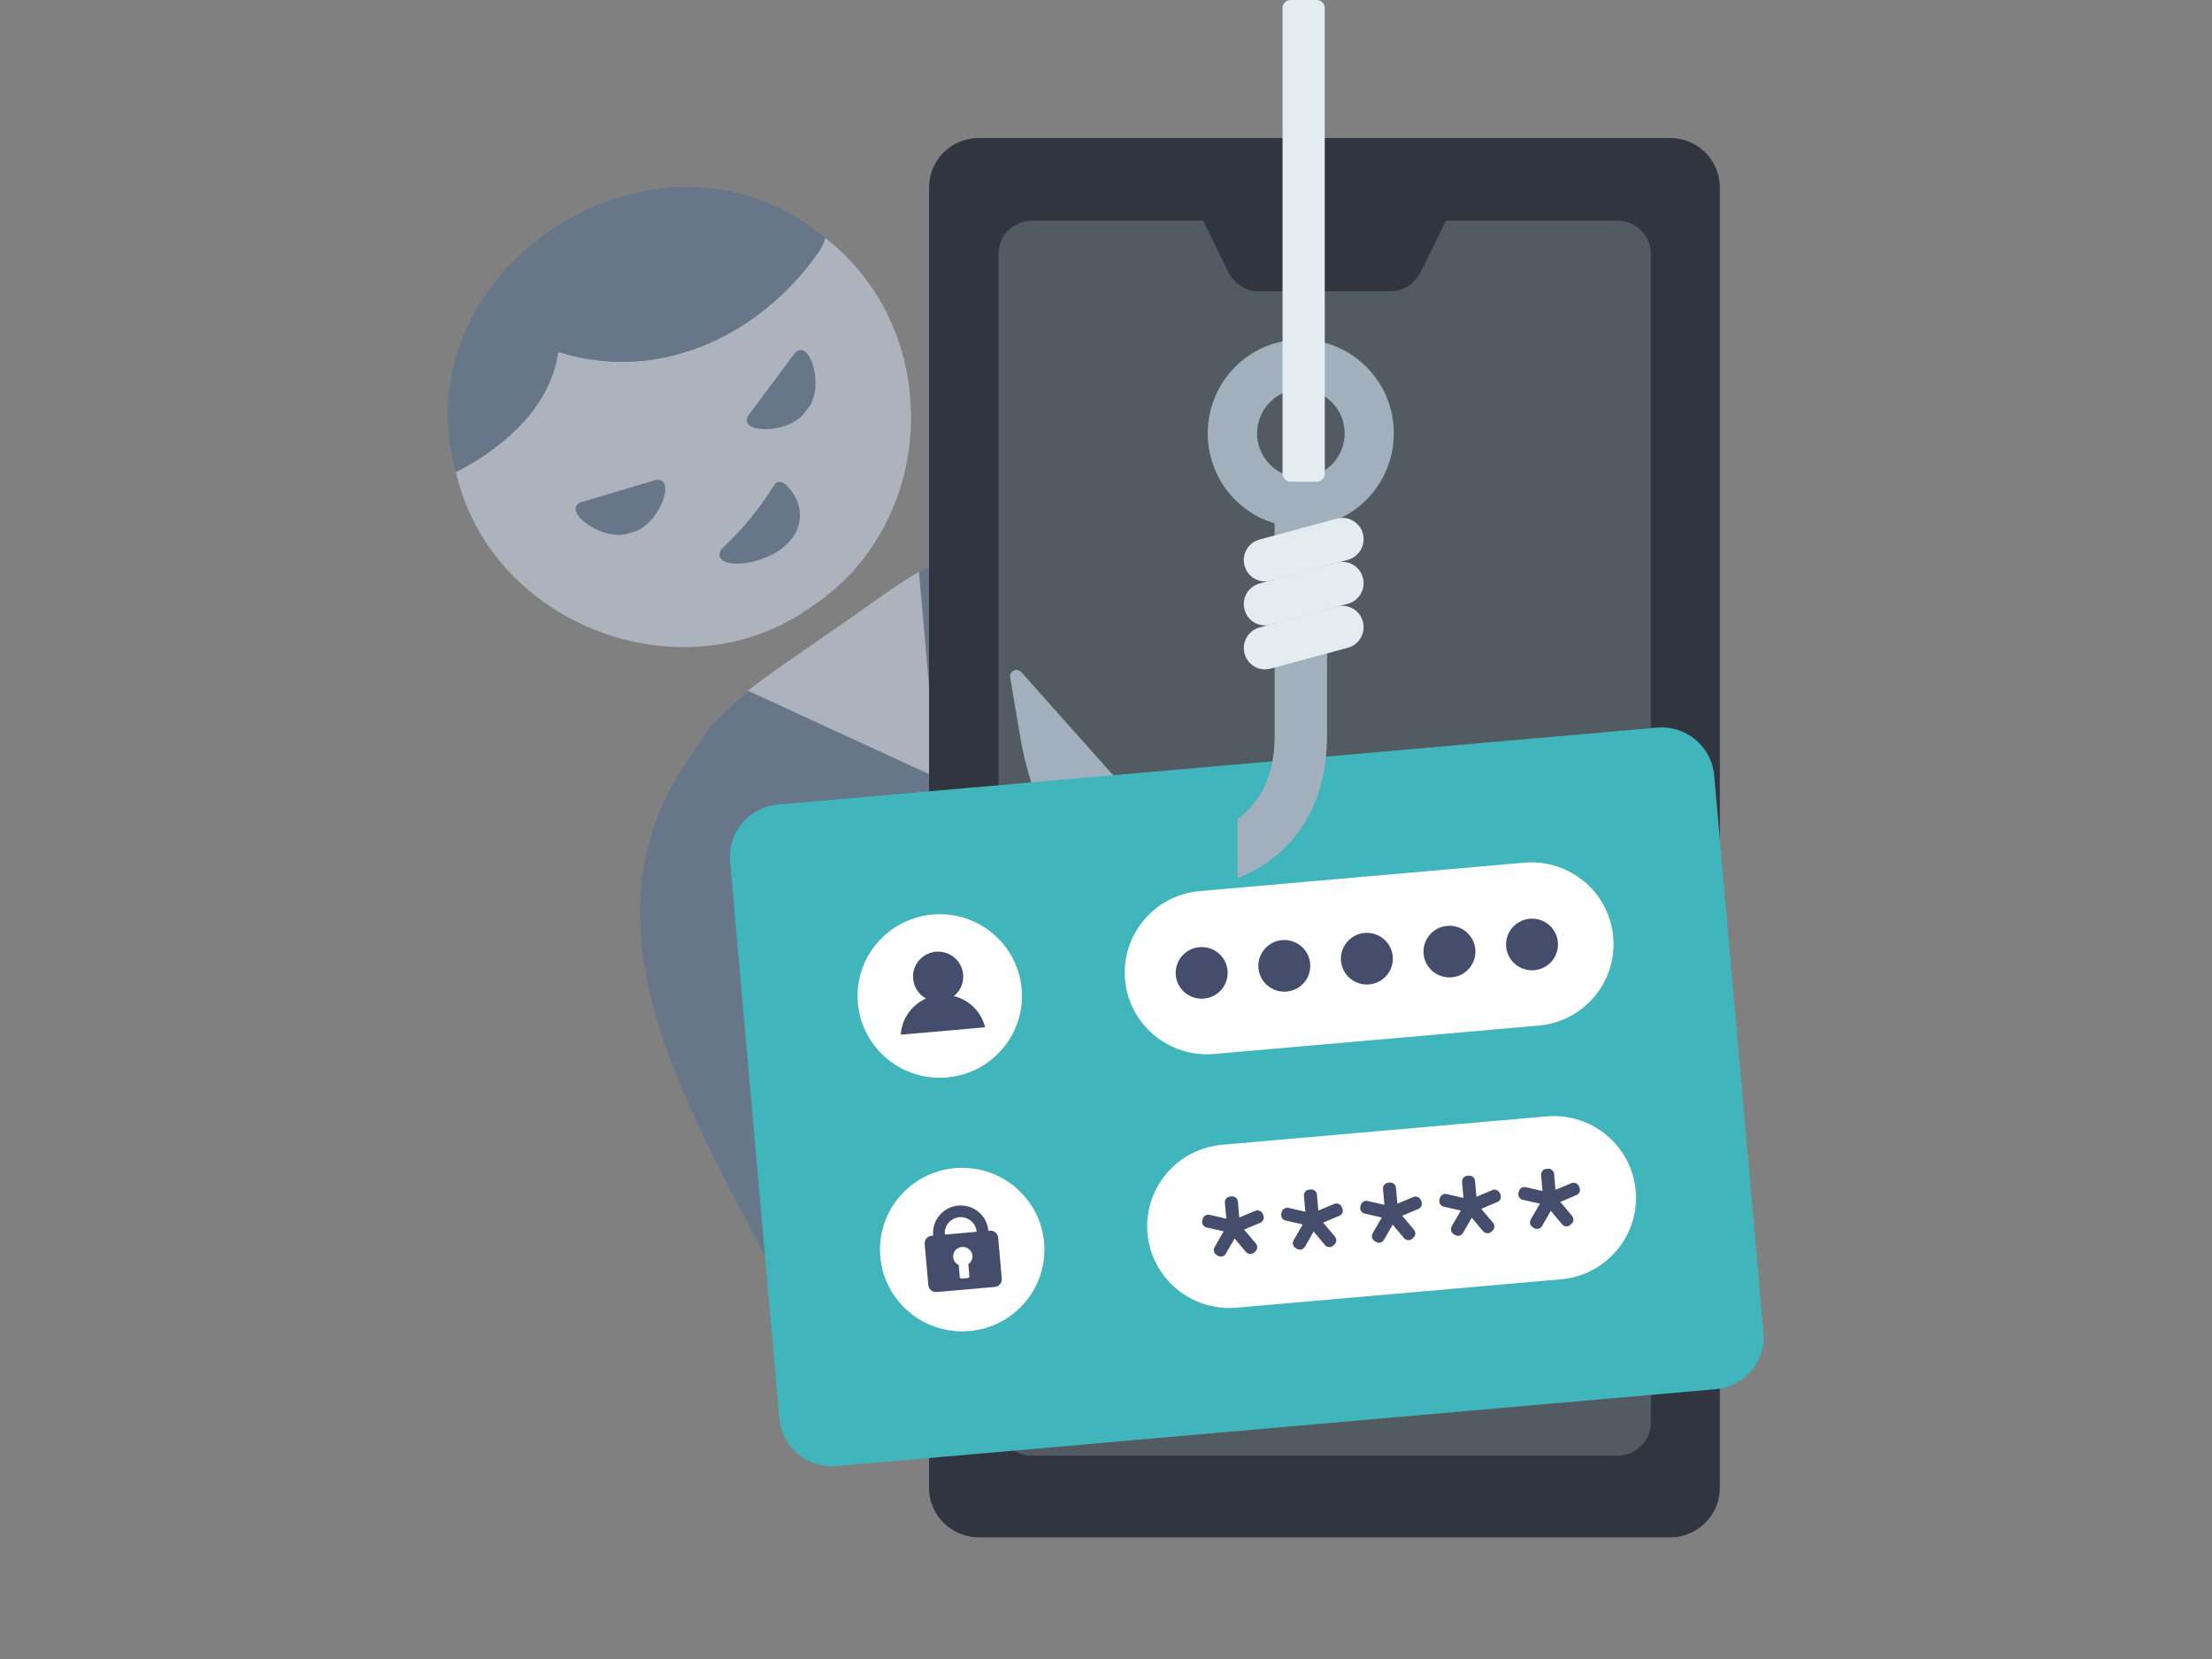 <svg width="200" height="150" viewBox="0 0 200 150" fill="none" xmlns="http://www.w3.org/2000/svg">
<rect x="0" y="0" width="200" height="150" fill="#808080" stroke="none"/>
<g clip-path="url(#clip0_15670_1141)">
<path d="M73.963 22.853C69.186 29.738 60.191 34.851 50.481 31.823C49.897 37.013 44.277 41.314 41.222 42.667C44.37 56.581 61.881 63.232 73.524 54.748C84.882 47.106 85.38 29.845 74.599 21.506C74.489 21.983 74.28 22.443 73.963 22.854V22.853Z" fill="#ADB3BD"/>
<path d="M49.977 33.748C50.182 33.101 50.343 32.459 50.481 31.823C60.201 34.855 69.195 29.726 73.963 22.853C74.28 22.443 74.489 21.982 74.599 21.506C59.765 8.971 36.058 24.039 41.222 42.667C43.806 41.353 48.506 38.401 49.977 33.748H49.977Z" fill="#677689"/>
<path d="M67.618 37.615C66.777 39.35 71.721 39.213 72.921 37.081C74.628 35.322 73.333 30.575 71.905 31.877L67.618 37.615Z" fill="#677689"/>
<path d="M59.343 43.382C61.271 43.188 59.455 47.763 57.029 48.157C54.785 49.153 50.739 46.324 52.457 45.433L59.343 43.382Z" fill="#677689"/>
<path d="M65.206 49.666C63.861 52.077 72.035 51.128 72.316 46.833C72.403 45.762 71.93 44.644 71.083 43.869C70.809 43.542 70.288 43.414 70.03 43.829C68.663 46.015 67.039 47.976 65.206 49.666Z" fill="#677689"/>
<path d="M75.422 84.659L67.12 63.108C47.108 81.542 64.472 102.693 73.378 121.882L93.139 108.108L75.422 84.659Z" fill="#677689"/>
<path d="M101.41 66.545L83.871 51.432C108.123 39.014 122.194 62.461 137.294 77.332L117.533 91.105L101.411 66.545L101.41 66.545Z" fill="#677689"/>
<path d="M83.076 51.699C81.138 52.797 77.18 55.726 75.277 57.006C73.521 58.273 69.239 61.1 67.633 62.452L84.73 70.372L83.076 51.699V51.699Z" fill="#ADB3BD"/>
<path d="M93.268 48.867C91.328 48.754 89.357 48.972 87.485 49.525C87.249 49.659 84.133 51.185 83.14 51.755L84.787 70.354L67.691 62.501C66.819 63.216 64.327 65.615 64.11 65.806C62.949 67.367 62.07 69.135 61.515 70.987L61.52 70.995C60.031 75.949 60.789 81.583 64.067 86.234L85.246 113.61C93.841 107.618 116.564 91.781 125.458 85.582L106.804 56.446C103.526 51.795 98.459 49.164 93.268 48.867H93.268Z" fill="#677689"/>
<path d="M151.004 139H88.498C86.016 139 84.001 136.996 84.001 134.528L84.001 16.948C84.001 14.479 86.016 12.476 88.498 12.476L151.004 12.476C153.486 12.476 155.501 14.479 155.501 16.948L155.501 134.528C155.501 136.996 153.486 139 151.004 139Z" fill="#303540"/>
<path d="M146.243 131.616H93.306C91.636 131.616 90.281 130.268 90.281 128.608L90.281 22.959C90.281 21.298 91.636 19.951 93.306 19.951H146.243C147.912 19.951 149.268 21.298 149.268 22.959V128.608C149.268 130.268 147.912 131.616 146.243 131.616Z" fill="#525A62"/>
<path d="M113.741 26.332H125.77C126.9 26.332 127.941 25.638 128.49 24.52L130.911 19.587H108.6L111.021 24.52C111.569 25.638 112.61 26.332 113.74 26.332H113.741Z" fill="#303540"/>
<path d="M98.716 71.629L100.554 71.05C100.722 70.997 100.847 70.864 100.889 70.692C100.93 70.524 100.885 70.35 100.767 70.225L92.338 60.767C92.226 60.642 92.074 60.573 91.91 60.573C91.738 60.573 91.575 60.649 91.463 60.782C91.355 60.911 91.309 61.084 91.338 61.254L92.243 66.628C92.465 67.944 92.78 69.255 93.181 70.527L93.208 70.614C93.812 72.531 94.752 74.282 96 75.817C96.297 76.183 96.567 76.48 96.803 76.702C98.881 78.658 101.472 79.901 104.249 80.301V75.436C102.021 74.926 100.02 73.568 98.716 71.628L98.716 71.629Z" fill="#A1B0BC"/>
<path d="M155.107 125.609L75.639 132.561C73.013 132.791 70.697 130.86 70.466 128.248L66.011 77.885C65.78 75.274 67.722 72.971 70.348 72.741L149.816 65.79C152.442 65.56 154.758 67.49 154.989 70.102L159.444 120.465C159.675 123.077 157.734 125.38 155.107 125.609Z" fill="#40B5BB"/>
<path d="M90.226 95.279C93.129 92.392 93.129 87.712 90.226 84.825C87.323 81.938 82.616 81.938 79.713 84.825C76.81 87.712 76.81 92.392 79.713 95.279C82.616 98.166 87.323 98.166 90.226 95.279Z" fill="white"/>
<path d="M92.255 118.211C95.158 115.324 95.158 110.644 92.255 107.757C89.352 104.87 84.645 104.87 81.742 107.757C78.839 110.644 78.839 115.324 81.742 118.211C84.645 121.098 89.352 121.098 92.255 118.211Z" fill="white"/>
<path d="M139.108 92.731L109.78 95.296C105.69 95.654 102.083 92.647 101.723 88.58C101.363 84.513 104.388 80.926 108.477 80.568L137.806 78.002C141.895 77.645 145.503 80.652 145.862 84.719C146.222 88.786 143.198 92.373 139.108 92.731Z" fill="white"/>
<path d="M141.137 115.669L111.809 118.234C107.719 118.592 104.112 115.585 103.752 111.518C103.393 107.451 106.417 103.864 110.506 103.506L139.835 100.941C143.925 100.583 147.532 103.59 147.891 107.657C148.251 111.724 145.227 115.311 141.137 115.669Z" fill="white"/>
<path d="M86.247 90.06C86.816 89.603 87.153 88.882 87.084 88.103C86.974 86.861 85.872 85.942 84.623 86.051C83.373 86.16 82.449 87.256 82.559 88.499C82.628 89.278 83.087 89.929 83.727 90.28C82.433 90.855 81.535 92.11 81.445 93.551L89.068 92.885C88.727 91.481 87.622 90.402 86.247 90.06V90.06Z" fill="#454D6D"/>
<path d="M89.501 111.271L89.362 111.283C89.362 111.277 89.362 111.271 89.361 111.266C89.331 110.931 89.237 110.611 89.079 110.317C88.928 110.032 88.724 109.782 88.475 109.575C88.225 109.367 87.943 109.211 87.635 109.112C87.315 109.01 86.983 108.973 86.646 109.002C86.309 109.032 85.988 109.126 85.692 109.282C85.406 109.433 85.155 109.636 84.946 109.884C84.737 110.132 84.58 110.412 84.481 110.719C84.378 111.037 84.341 111.368 84.37 111.702C84.371 111.708 84.371 111.714 84.372 111.72L84.233 111.732C83.855 111.766 83.574 112.099 83.607 112.475L83.936 116.197C83.969 116.574 84.305 116.853 84.683 116.82L89.95 116.359C90.329 116.326 90.61 115.993 90.577 115.616L90.248 111.895C90.214 111.518 89.879 111.239 89.501 111.271V111.271ZM85.43 111.609C85.413 111.416 85.434 111.226 85.493 111.044C85.551 110.868 85.641 110.706 85.761 110.563C85.882 110.421 86.026 110.304 86.191 110.217C86.361 110.127 86.545 110.073 86.739 110.056C86.933 110.039 87.125 110.06 87.307 110.119C87.485 110.176 87.647 110.266 87.791 110.385C87.934 110.505 88.052 110.649 88.139 110.812C88.229 110.982 88.284 111.165 88.301 111.358C88.301 111.364 88.302 111.37 88.302 111.376L85.431 111.627C85.431 111.621 85.43 111.615 85.43 111.609H85.43ZM87.552 114.301L87.647 115.375C87.655 115.47 87.585 115.553 87.49 115.561L86.966 115.607C86.871 115.615 86.787 115.546 86.779 115.451L86.684 114.378C86.328 114.217 86.126 113.843 86.194 113.446C86.246 113.148 86.458 112.899 86.747 112.796C86.823 112.77 86.9 112.752 86.977 112.746C87.456 112.704 87.88 113.053 87.922 113.524C87.949 113.833 87.807 114.127 87.553 114.302L87.552 114.301Z" fill="#454D6D"/>
<path d="M110.987 88.201C111.118 86.918 110.178 85.772 108.888 85.642C107.598 85.511 106.445 86.445 106.314 87.728C106.183 89.012 107.122 90.158 108.413 90.288C109.703 90.419 110.855 89.484 110.987 88.201Z" fill="#454D6D"/>
<path d="M117.782 88.98C118.699 88.068 118.699 86.589 117.782 85.677C116.865 84.765 115.378 84.765 114.461 85.677C113.544 86.589 113.544 88.068 114.461 88.98C115.378 89.892 116.865 89.892 117.782 88.98Z" fill="#454D6D"/>
<path d="M125.719 87.66C126.263 86.489 125.749 85.101 124.571 84.561C123.394 84.02 121.999 84.531 121.455 85.702C120.911 86.873 121.425 88.26 122.602 88.801C123.78 89.342 125.175 88.831 125.719 87.66Z" fill="#454D6D"/>
<path d="M132.715 87.691C133.632 86.779 133.632 85.3 132.715 84.388C131.798 83.476 130.311 83.476 129.393 84.388C128.476 85.3 128.476 86.779 129.393 87.691C130.311 88.603 131.798 88.603 132.715 87.691Z" fill="#454D6D"/>
<path d="M140.181 87.047C141.098 86.135 141.098 84.656 140.181 83.744C139.264 82.832 137.777 82.832 136.859 83.744C135.942 84.656 135.942 86.135 136.859 87.047C137.777 87.959 139.264 87.959 140.181 87.047Z" fill="#454D6D"/>
<path d="M114.16 109.741C114.067 109.536 113.856 109.421 113.642 109.44C113.589 109.444 113.537 109.457 113.485 109.479L112.051 110.083L111.924 108.641C111.899 108.358 111.648 108.148 111.362 108.173L111.221 108.185C110.936 108.21 110.725 108.46 110.75 108.744L110.878 110.186L109.36 109.839C109.305 109.827 109.251 109.823 109.198 109.828C108.985 109.847 108.797 109.997 108.742 110.215L108.706 110.353C108.672 110.487 108.694 110.63 108.766 110.748C108.839 110.867 108.957 110.951 109.093 110.982L110.642 111.333L109.814 112.766C109.675 113.005 109.751 113.31 109.986 113.458L110.108 113.535C110.205 113.596 110.318 113.623 110.431 113.613C110.457 113.611 110.484 113.606 110.51 113.6C110.647 113.566 110.765 113.477 110.835 113.355L111.628 111.977L112.651 113.197C112.742 113.305 112.873 113.371 113.014 113.381C113.041 113.383 113.067 113.382 113.094 113.38C113.207 113.37 113.314 113.324 113.398 113.247L113.505 113.15C113.71 112.964 113.731 112.65 113.553 112.439L112.486 111.172L113.949 110.557C114.078 110.503 114.178 110.4 114.23 110.27C114.281 110.141 114.277 109.997 114.22 109.87L114.161 109.74L114.16 109.741Z" fill="#454D6D"/>
<path d="M121.307 109.116C121.214 108.911 121.003 108.796 120.79 108.814C120.737 108.819 120.684 108.832 120.633 108.854L119.199 109.458L119.072 108.016C119.046 107.732 118.795 107.523 118.51 107.548L118.369 107.56C118.083 107.585 117.873 107.835 117.898 108.118L118.025 109.56L116.507 109.214C116.453 109.202 116.399 109.198 116.346 109.203C116.132 109.221 115.945 109.372 115.889 109.589L115.854 109.727C115.82 109.862 115.841 110.004 115.914 110.123C115.987 110.241 116.105 110.326 116.241 110.356L117.789 110.708L116.961 112.141C116.823 112.38 116.898 112.685 117.133 112.832L117.255 112.91C117.352 112.971 117.466 112.997 117.578 112.987C117.604 112.985 117.631 112.981 117.657 112.974C117.795 112.94 117.912 112.852 117.982 112.73L118.775 111.352L119.798 112.571C119.889 112.679 120.02 112.746 120.161 112.755C120.188 112.757 120.215 112.757 120.241 112.755C120.354 112.745 120.461 112.698 120.546 112.621L120.652 112.524C120.857 112.338 120.878 112.025 120.7 111.813L119.633 110.546L121.096 109.931C121.225 109.877 121.326 109.774 121.377 109.645C121.428 109.515 121.424 109.371 121.367 109.245L121.308 109.115L121.307 109.116Z" fill="#454D6D"/>
<path d="M128.455 108.49C128.362 108.286 128.151 108.17 127.937 108.189C127.884 108.194 127.832 108.206 127.78 108.228L126.346 108.833L126.219 107.391C126.194 107.107 125.942 106.897 125.657 106.922L125.516 106.935C125.231 106.96 125.02 107.21 125.045 107.493L125.172 108.935L123.654 108.589C123.6 108.576 123.546 108.573 123.493 108.577C123.28 108.596 123.092 108.746 123.037 108.964L123.001 109.102C122.967 109.236 122.989 109.379 123.061 109.498C123.134 109.616 123.252 109.7 123.388 109.731L124.936 110.082L124.108 111.515C123.97 111.755 124.046 112.059 124.28 112.207L124.402 112.284C124.499 112.345 124.613 112.372 124.725 112.362C124.752 112.36 124.778 112.355 124.804 112.349C124.942 112.315 125.059 112.227 125.129 112.105L125.922 110.726L126.945 111.946C127.036 112.054 127.167 112.121 127.308 112.13C127.335 112.132 127.362 112.132 127.388 112.129C127.501 112.119 127.608 112.073 127.693 111.996L127.8 111.899C128.004 111.713 128.025 111.4 127.847 111.188L126.78 109.921L128.243 109.306C128.372 109.252 128.473 109.149 128.524 109.019C128.576 108.89 128.571 108.746 128.514 108.619L128.455 108.489L128.455 108.49Z" fill="#454D6D"/>
<path d="M135.602 107.865C135.509 107.661 135.298 107.545 135.085 107.564C135.032 107.569 134.979 107.581 134.928 107.603L133.494 108.208L133.366 106.766C133.341 106.482 133.09 106.272 132.805 106.298L132.663 106.31C132.378 106.335 132.167 106.585 132.193 106.868L132.32 108.31L130.802 107.964C130.748 107.952 130.693 107.948 130.641 107.952C130.427 107.971 130.24 108.122 130.184 108.339L130.149 108.477C130.115 108.612 130.136 108.754 130.209 108.873C130.282 108.991 130.4 109.076 130.536 109.106L132.084 109.457L131.256 110.89C131.118 111.13 131.193 111.435 131.428 111.582L131.55 111.659C131.647 111.72 131.761 111.747 131.873 111.737C131.9 111.735 131.926 111.73 131.952 111.724C132.09 111.69 132.207 111.602 132.277 111.48L133.07 110.101L134.093 111.321C134.184 111.429 134.315 111.496 134.456 111.505C134.483 111.507 134.51 111.507 134.537 111.504C134.649 111.494 134.756 111.448 134.841 111.371L134.948 111.274C135.153 111.088 135.173 110.775 134.995 110.563L133.928 109.296L135.391 108.681C135.52 108.627 135.621 108.524 135.672 108.395C135.724 108.265 135.719 108.121 135.662 107.994L135.603 107.865L135.602 107.865Z" fill="#454D6D"/>
<path d="M142.809 107.37L142.75 107.24C142.657 107.035 142.446 106.92 142.232 106.939C142.18 106.943 142.127 106.956 142.076 106.978L140.642 107.582L140.514 106.14C140.489 105.857 140.238 105.647 139.953 105.672L139.811 105.685C139.526 105.71 139.315 105.959 139.34 106.243L139.468 107.685L137.95 107.339C137.896 107.326 137.841 107.323 137.788 107.327C137.575 107.346 137.387 107.496 137.332 107.714L137.297 107.852C137.262 107.986 137.284 108.129 137.357 108.247C137.43 108.366 137.547 108.45 137.683 108.481L139.232 108.832L138.403 110.265C138.265 110.504 138.341 110.809 138.575 110.957L138.698 111.034C138.794 111.095 138.908 111.122 139.02 111.112C139.047 111.11 139.074 111.105 139.1 111.099C139.237 111.065 139.355 110.977 139.425 110.854L140.218 109.476L141.241 110.696C141.331 110.804 141.462 110.87 141.604 110.88C141.631 110.882 141.657 110.881 141.684 110.879C141.797 110.869 141.903 110.823 141.988 110.746L142.095 110.649C142.3 110.463 142.32 110.149 142.143 109.938L141.076 108.671L142.539 108.056C142.667 108.002 142.768 107.899 142.82 107.769C142.87 107.64 142.867 107.496 142.809 107.369L142.809 107.37Z" fill="#454D6D"/>
<path d="M123.559 33.19C121.97 31.589 119.858 30.707 117.611 30.707C115.364 30.707 113.252 31.589 111.663 33.19C110.075 34.79 109.2 36.918 109.2 39.182C109.2 42.96 111.674 46.267 115.249 47.317V66.558C115.249 69.949 114.051 72.525 111.888 74.054V79.407C113.4 78.817 114.744 77.984 115.885 76.925C118.567 74.436 119.985 70.853 119.985 66.564V47.314C123.553 46.26 126.022 42.954 126.022 39.182C126.022 36.919 125.147 34.791 123.558 33.19L123.559 33.19ZM117.621 43.171C115.439 43.171 113.663 41.382 113.663 39.183C113.663 36.983 115.438 35.195 117.621 35.195C119.804 35.195 121.58 36.983 121.58 39.183C121.58 41.382 119.804 43.171 117.621 43.171Z" fill="#A1B0BC"/>
<path d="M121.873 50.615L114.869 52.506C113.848 52.782 112.798 52.171 112.525 51.143C112.252 50.114 112.857 49.057 113.878 48.782L120.882 46.891C121.903 46.615 122.952 47.225 123.226 48.254C123.499 49.282 122.894 50.34 121.873 50.615Z" fill="#E3ECF1"/>
<path d="M115.962 0.725V42.828C115.962 43.228 116.289 43.553 116.691 43.553H119.053C119.456 43.553 119.782 43.228 119.782 42.828V0.725C119.782 0.325 119.456 3.8147e-06 119.053 3.8147e-06H116.691C116.289 3.8147e-06 115.962 0.325 115.962 0.725Z" fill="#E3ECF1"/>
<path d="M121.873 54.591L114.869 56.482C113.848 56.757 112.798 56.147 112.525 55.118C112.252 54.09 112.857 53.033 113.878 52.758L120.882 50.867C121.903 50.591 122.952 51.201 123.226 52.23C123.499 53.258 122.894 54.315 121.873 54.591Z" fill="#E3ECF1"/>
<path d="M121.873 58.566L114.869 60.457C113.848 60.733 112.798 60.122 112.525 59.094C112.252 58.066 112.857 57.008 113.878 56.733L120.882 54.842C121.903 54.566 122.952 55.176 123.226 56.205C123.499 57.233 122.894 58.291 121.873 58.566Z" fill="#E3ECF1"/>
</g>
<defs>
<clipPath id="clip0_15670_1141">
<rect width="119" height="139" fill="white" transform="translate(40.5)"/>
</clipPath>
</defs>
</svg>
